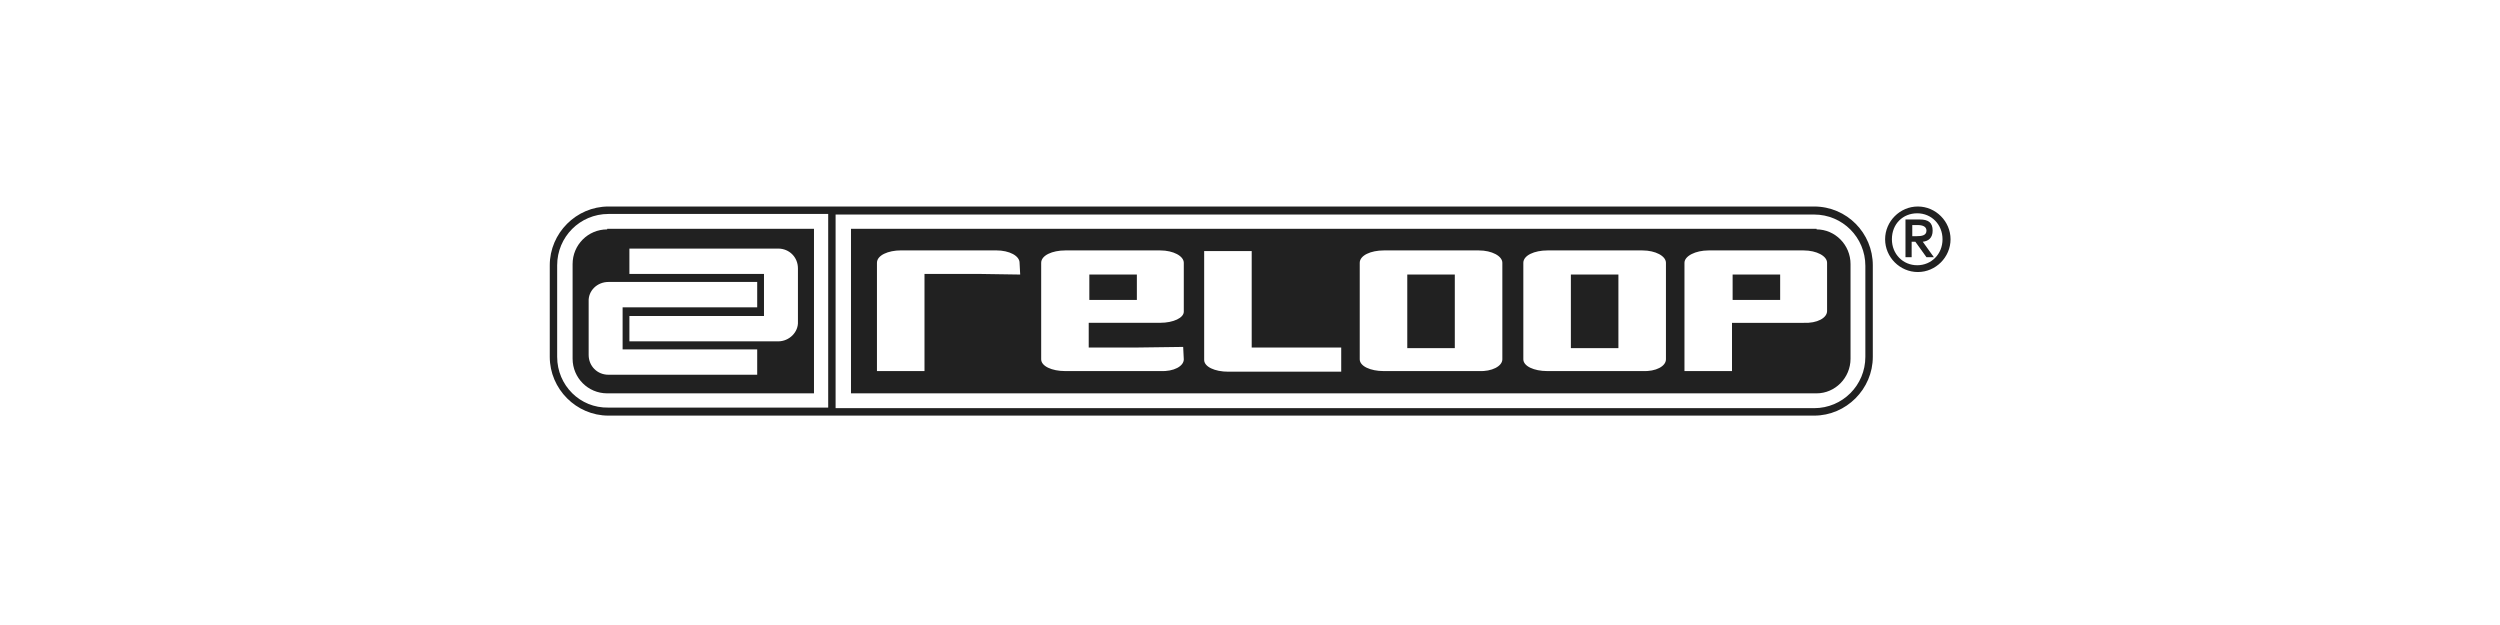 <?xml version="1.0" encoding="UTF-8"?>
<svg id="logo" xmlns="http://www.w3.org/2000/svg" version="1.1" viewBox="0 0 566.93 141.67">
  <!-- Generator: Adobe Illustrator 29.1.0, SVG Export Plug-In . SVG Version: 2.1.0 Build 142)  -->
  <defs>
    <style>
      .st0, .st1 {
        fill: #212121;
      }

      .st1 {
        fill-rule: evenodd;
      }
    </style>
  </defs>
  <path class="st0" d="M411.39,46.83H137.97c-7.28,0-13.3,6.03-13.3,13.33v20.76c0,7.29,6.02,13.33,13.3,13.33h273.43c7.28,0,13.3-6.03,13.3-13.33v-20.76c0-7.29-5.88-13.33-13.3-13.33ZM126.35,80.92v-20.76c0-6.45,5.18-11.64,11.62-11.64h49.84v43.91h-49.84c-6.44.14-11.62-5.05-11.62-11.5ZM423.01,80.92c0,6.45-5.18,11.64-11.62,11.64h-221.9v-43.91h221.9c6.44,0,11.62,5.19,11.62,11.64v20.62Z"/>
  <path class="st1" d="M257.81,68.01h-10.78v-5.75h10.78v5.75ZM268.45,81.48l-.14-2.81-10.64.14h-10.78v-5.61h16.24c2.94,0,5.32-1.12,5.32-2.52v-11.08c0-1.54-2.38-2.81-5.32-2.81h-21.56c-2.94,0-5.46,1.12-5.46,2.81v21.88c0,1.54,2.38,2.67,5.46,2.67h21.56c3.08.14,5.32-1.12,5.32-2.67ZM304.15,84.28v-5.47h-20.3v-21.88h-10.78v24.69c0,1.54,2.38,2.67,5.46,2.67h25.62ZM231.35,62.26l-.14-2.67c0-1.54-2.24-2.81-5.32-2.81h-21.56c-2.94,0-5.46,1.12-5.46,2.81v24.55h10.78v-22.02h12.46l9.24.14ZM403.69,68.01h-10.78v-5.75h10.78v5.75ZM414.33,70.54v-10.94c0-1.54-2.38-2.81-5.32-2.81h-21.56c-2.94,0-5.46,1.26-5.46,2.81v24.55h10.78v-10.94h16.24c3.08.14,5.32-1.12,5.32-2.67ZM367.01,78.95h-10.78v-16.69h10.78v16.69ZM377.79,81.48v-21.88c0-1.54-2.38-2.81-5.32-2.81h-21.56c-2.94,0-5.46,1.12-5.46,2.81v21.88c0,1.54,2.38,2.67,5.46,2.67h21.56c3.08.14,5.32-1.12,5.32-2.67ZM329.91,78.95h-10.78v-16.69h10.78v16.69ZM340.69,81.48v-21.88c0-1.54-2.38-2.81-5.32-2.81h-21.56c-2.94,0-5.46,1.12-5.46,2.81v21.88c0,1.54,2.38,2.67,5.46,2.67h21.56c2.94.14,5.32-1.12,5.32-2.67ZM411.95,52.02c4.2,0,7.7,3.51,7.7,7.86v21.46c0,4.35-3.5,7.86-7.7,7.86h-218.97v-37.31h218.97v.14Z"/>
  <path class="st1" d="M176.47,77.41h-33.74v-5.75h30.52v-9.54h-30.52v-5.75h33.74c2.52,0,4.48,1.96,4.48,4.49v12.06c.14,2.38-1.96,4.49-4.48,4.49ZM137.97,63.94h33.74v5.75h-30.52v9.54h30.52v5.75h-33.74c-2.52,0-4.48-1.96-4.48-4.49v-12.06c-.14-2.52,1.96-4.49,4.48-4.49ZM137.69,52.02c-4.34,0-7.84,3.51-7.84,7.86v21.46c0,4.35,3.5,7.86,7.84,7.86h46.9v-37.31h-46.9v.14Z"/>
  <path class="st1" d="M433.51,51.04h1.4c.98,0,1.96.28,1.96,1.26,0,1.12-1.12,1.26-2.24,1.26h-.98v-2.52h-.14ZM432.11,58.33h1.4v-3.51h.84l2.52,3.51h1.68l-2.52-3.51c1.26-.14,2.24-.84,2.24-2.53,0-1.82-.98-2.52-2.94-2.52h-3.22v8.56ZM427.49,54.26c0,4.07,3.36,7.43,7.42,7.43s7.42-3.37,7.42-7.43-3.36-7.43-7.42-7.43-7.42,3.37-7.42,7.43ZM429.03,54.26c0-3.51,2.52-5.89,5.74-5.89s5.74,2.52,5.74,5.89-2.52,5.89-5.74,5.89-5.74-2.52-5.74-5.89Z"/>
</svg>